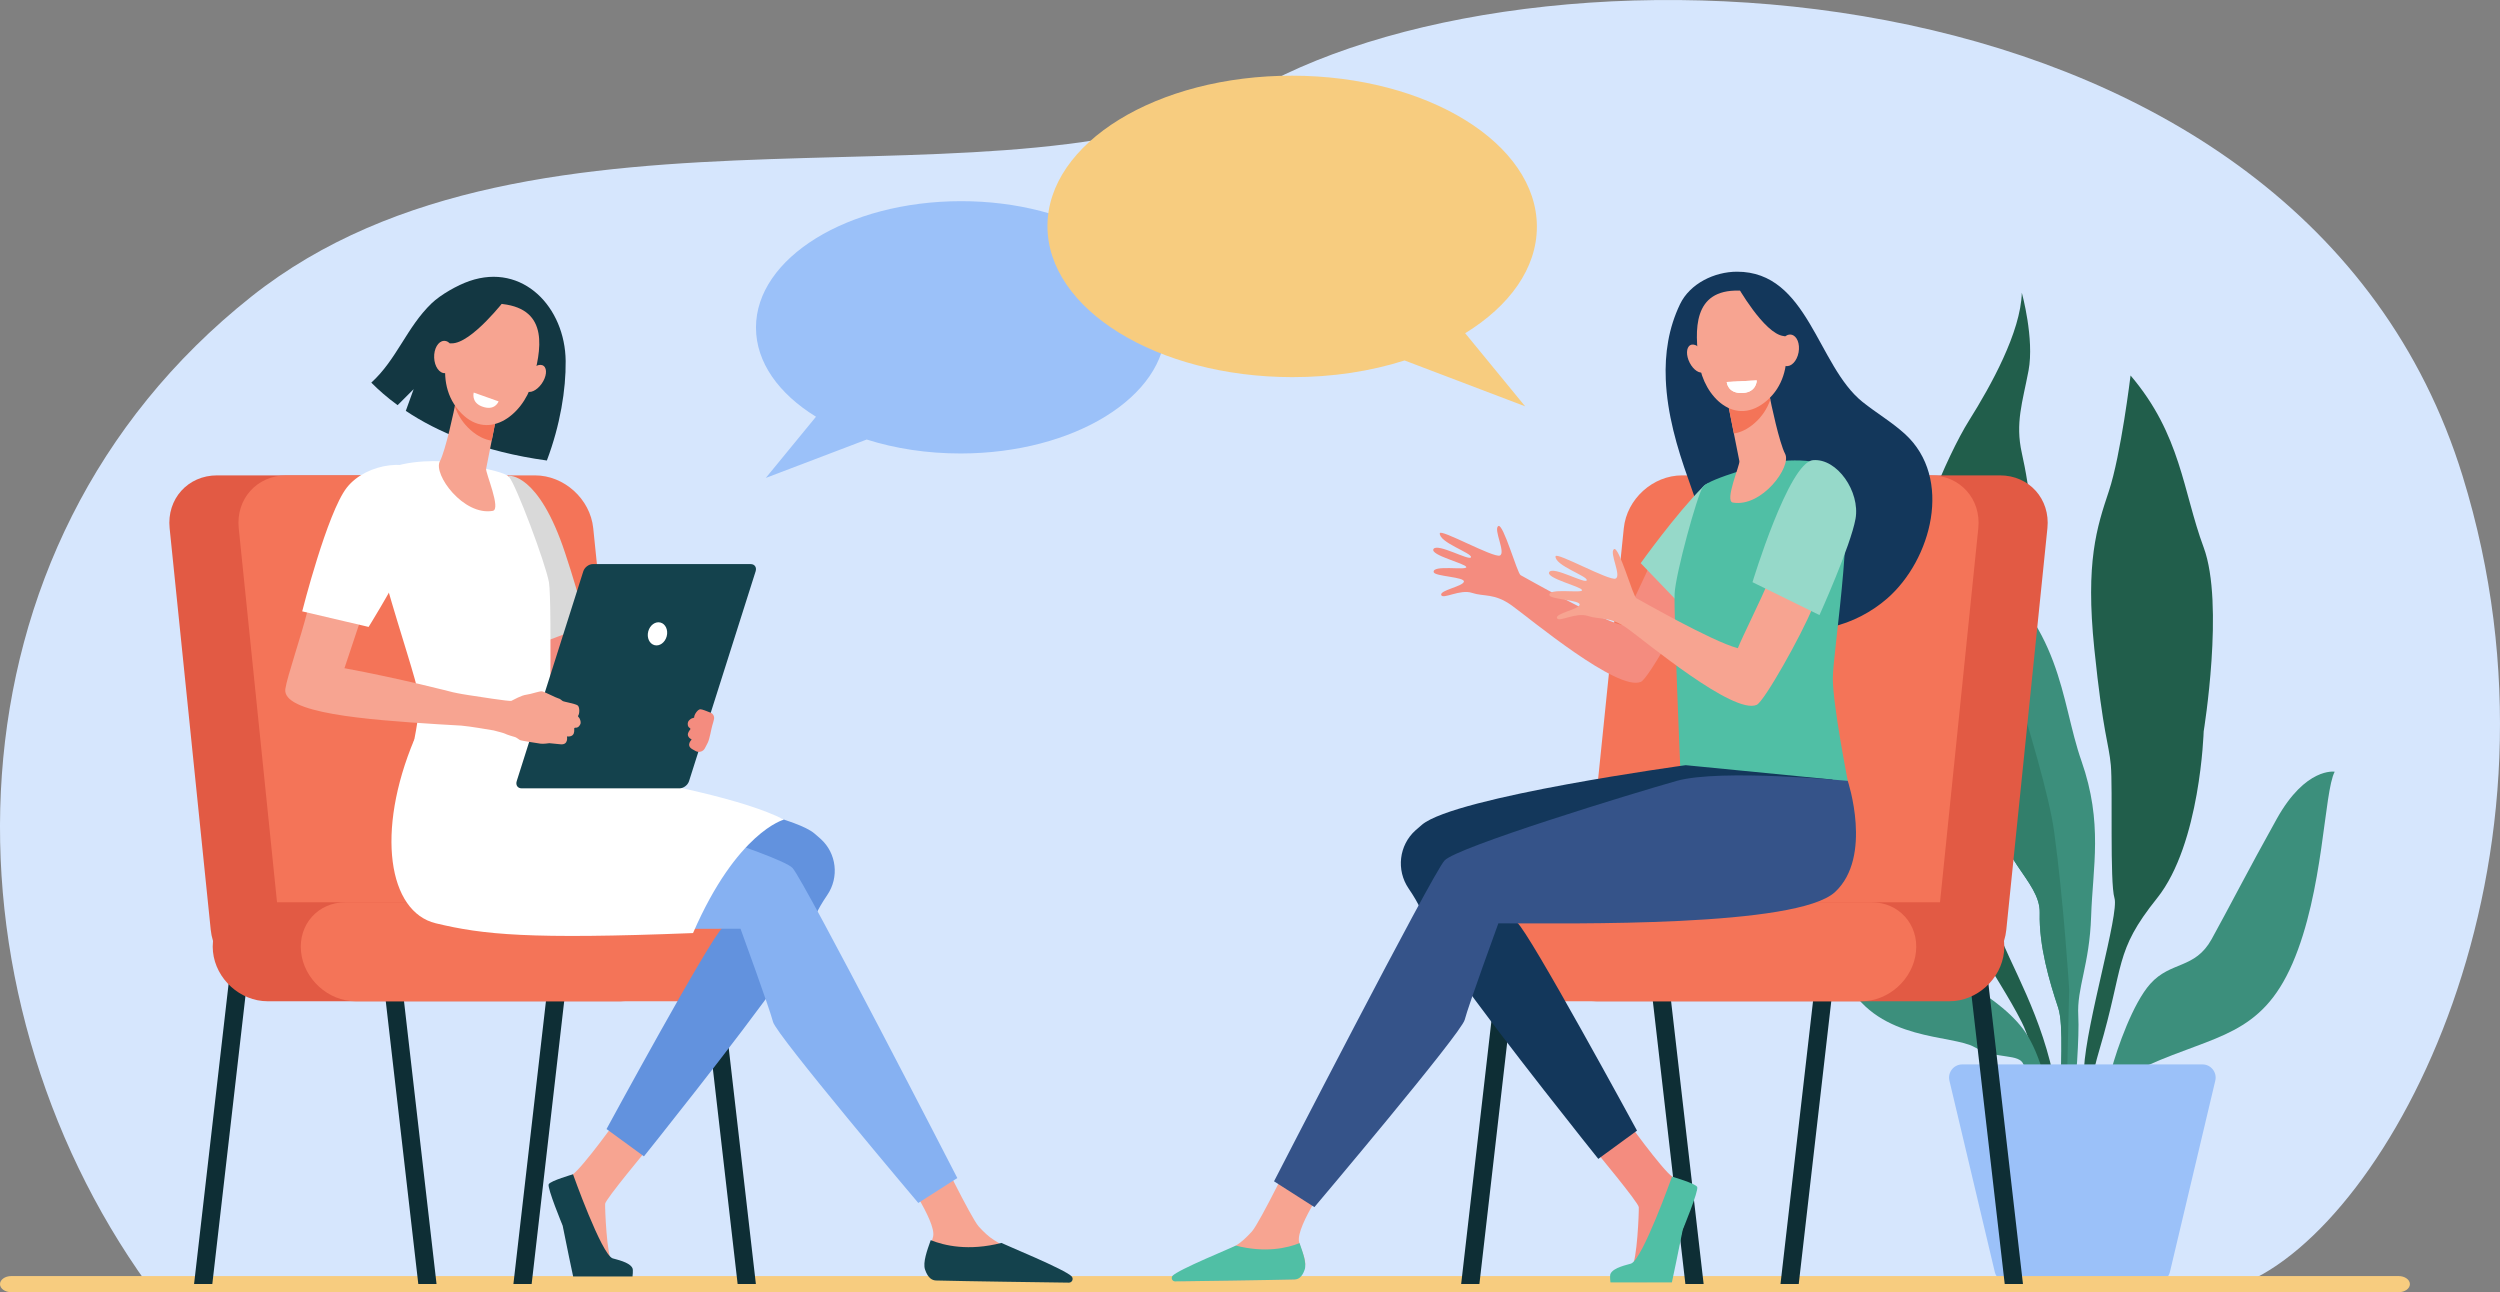 <?xml version="1.0" encoding="UTF-8"?> <svg xmlns="http://www.w3.org/2000/svg" xmlns:xlink="http://www.w3.org/1999/xlink" version="1.1" id="Capa_1" x="0px" y="0px" viewBox="0 0 603.387 311.879" style="enable-background:new 0 0 603.387 311.879;" xml:space="preserve"><rect x="0" y="0" width="603.387" height="311.879" fill="#808080" stroke="none"/> <style type="text/css"> .st0{fill:#D6E6FD;} .st1{fill:#215E4B;} .st2{fill:#3C8F7C;} .st3{fill:#327F6B;} .st4{fill:#9BC1F9;} .st5{fill:#F7CC7F;} .st6{fill:#0E2E35;} .st7{fill:#E25A44;} .st8{fill:#F47458;} .st9{fill:#F48C7F;} .st10{fill:#F7A491;} .st11{fill:#14424D;} .st12{fill:#6292DE;} .st13{fill:#86B1F2;} .st14{fill:#133742;} .st15{fill:#D9D9D9;} .st16{fill:#FFFFFF;} .st17{fill:#13375B;} .st18{fill:#96D9C9;} .st19{fill:#50BFA5;} .st20{fill:#355389;} </style> <g> <path class="st0" d="M35.578,309.932C-15.21,239.246-15.66,132.214,60.63,71.615c68.999-54.808,183.915-17.053,242.535-50.078 c71.01-40.005,252.322-32.445,291.177,93.296c28.881,93.465-17.532,180.921-53.2,195.098 C255.018,309.932,35.578,309.932,35.578,309.932z"></path> <g> <path class="st1" d="M502.203,269.147h1.423c0.469-4.792,1.391-10.086,3.032-15.624c6.206-20.944,3.491-23.654,13.963-36.746 c10.472-13.092,11.247-40.242,11.247-40.242s5.042-30.835,0-44.409c-5.042-13.575-5.43-27.15-17.647-41.5 c0,0-2.327,19.199-5.236,27.925c-2.909,8.727-5.671,17.066-3.514,38.01c2.157,20.944,3.497,22.689,3.99,28.119 c0.494,5.43-0.282,28.319,0.882,32.097c1.163,3.779-6.787,29.959-7.369,41.207C502.799,261.364,502.484,265.217,502.203,269.147z"></path> <path class="st2" d="M506.663,269.147c2.02-4.661,5.577-9.293,11.804-12.073c16.29-7.272,27.279-7.111,34.842-24.564 s7.563-41.306,10.181-46.252c0,0-6.981-1.163-13.963,11.345c-6.981,12.508-11.717,21.817-15.749,29.089 s-9.849,5.236-14.795,10.763c-4.145,4.632-7.971,15.408-9.425,20.876c-0.472,1.776-1.159,3.487-2.065,5.086 c-0.824,1.455-1.794,3.224-2.376,4.485c-0.129,0.281-0.258,0.708-0.384,1.245H506.663z"></path> <path class="st1" d="M460.698,186.425c-1.163,14.932,8.339,13.769,8.727,23.271c0.388,9.502,12.799,25.598,18.549,37.04 c2.99,5.951,4.095,15.049,4.466,22.411h4.62c-1.787-18.633-9.347-31.604-13.866-41.998c-5.818-13.381-6.691-19.49-1.745-29.962 c4.945-10.472-2.327-37.525,4.713-49.585c7.04-12.061,3.432-30.991,1.813-38.263c-1.619-7.272,0.165-12.217,1.619-19.884 c1.455-7.667-1.619-18.804-1.619-18.804c-0.262,9.502-7.495,22.495-12.731,30.834c-5.236,8.339-15.126,31.028-13.963,41.306 c1.164,10.278,0.582,11.054,0.582,11.054C458.177,167.614,461.861,171.493,460.698,186.425z"></path> <path class="st2" d="M488.417,257.013c0.594,1.783,2.499,6.335,4.242,12.134h2.833c-1.289-7.383-3.514-15.95-7.269-20.861 c-7.563-9.89-22.689-14.157-24.435-21.332c-1.745-7.175,0.194-28.701-10.86-40.725c0,0,1.552,13.386,0,16.971 c-1.551,3.585-14.738,20.263-6.981,34.226c7.757,13.963,25.21,12.217,30.64,15.32C482.017,255.85,487.447,254.104,488.417,257.013 z"></path> <path class="st2" d="M481.435,192.618c-0.194,14.351,11.054,19.781,10.86,27.732c-0.194,7.951,2.327,16.484,4.46,22.883 c1.351,4.051,0.603,15.329,0.364,25.915h3.121c0.786-7.779,1.647-19.001,1.363-23.975c-0.388-6.788,2.715-12.217,3.103-24.047 c0.388-11.83,2.909-22.496-2.327-37.428c-5.236-14.932-4.266-32.774-26.18-49.257c0,0-3.879,17.453-0.97,26.956 C478.138,170.898,481.629,178.267,481.435,192.618z"></path> <path class="st3" d="M481.435,192.618c-0.194,14.351,11.054,19.781,10.86,27.732c-0.194,7.951,2.327,16.484,4.46,22.883 c1.351,4.051,0.603,15.329,0.364,25.915h1.295c0.175-2.211,0.345-3.6,0.345-3.6l0.647-26.762c0,0-1.293-20.944-3.62-38.01 c-2.327-17.066-19.587-66.336-19.587-66.336s-3.879,17.453-0.97,26.956C478.138,170.898,481.629,178.267,481.435,192.618z"></path> <path class="st4" d="M503.635,256.901h-2.093h-27.943c-2.054,0-3.569,1.921-3.094,3.924l10.949,46.172 c0.341,1.436,1.621,2.45,3.094,2.45h16.994h2.093h16.994c1.473,0,2.753-1.014,3.094-2.45l10.949-46.172 c0.475-2.002-1.04-3.924-3.094-3.924H503.635z"></path> </g> <g> <g> <path class="st5" d="M2.729,307.984h576.181c1.507,0,2.729,0.872,2.729,1.947l0,0c0,1.076-1.222,1.948-2.729,1.948H2.729 c-1.507,0-2.729-0.872-2.729-1.948l0,0C0,308.856,1.222,307.984,2.729,307.984z"></path> </g> </g> <g> <g> <polygon class="st6" points="51.243,309.904 46.84,309.904 56.226,228.32 60.63,228.32 "></polygon> <polygon class="st6" points="100.959,309.904 105.362,309.904 95.975,228.32 91.572,228.32 "></polygon> <polygon class="st6" points="128.316,309.904 123.913,309.904 133.299,228.32 137.703,228.32 "></polygon> <polygon class="st6" points="178.031,309.904 182.435,309.904 173.048,228.32 168.645,228.32 "></polygon> <path class="st7" d="M124.984,237.186H64.917c-7.04,0-13.332-5.707-14.052-12.747l-9.926-96.958 c-0.721-7.04,4.402-12.747,11.442-12.747h60.067c7.04,0,13.332,5.707,14.052,12.747l9.927,96.958 C137.147,231.478,132.024,237.186,124.984,237.186z"></path> <path class="st8" d="M141.664,237.186H81.597c-7.04,0-13.332-5.707-14.052-12.747l-9.926-96.958 c-0.721-7.04,4.402-12.747,11.442-12.747h60.067c7.04,0,13.332,5.707,14.052,12.747l9.926,96.958 C153.827,231.478,148.704,237.186,141.664,237.186z"></path> <path class="st7" d="M149.713,241.657h-85.14c-6.597,0-12.493-5.348-13.169-11.945l0,0c-0.675-6.598,4.125-11.946,10.723-11.946 h85.14c6.597,0,12.493,5.348,13.169,11.946l0,0C161.111,236.308,156.31,241.657,149.713,241.657z"></path> <path class="st8" d="M170.968,241.657h-85.14c-6.597,0-12.493-5.348-13.169-11.945l0,0c-0.675-6.598,4.125-11.946,10.723-11.946 h85.14c6.597,0,12.493,5.348,13.169,11.946l0,0C182.366,236.308,177.565,241.657,170.968,241.657z"></path> </g> <g> <path class="st9" d="M139.257,148.665l5.6,15.515c0,0-13.882,3.5-14.232,3.616c-0.35,0.117-3.383-15.282-3.383-15.282 L139.257,148.665z"></path> <g> <g> <path class="st10" d="M156.359,277.19c0,0-10.238,12.276-10.305,13.344c-0.068,1.068,0.407,12.726,1.624,13.794 c1.217,1.068,4.794,1.826,3.644,3.027c-0.869,0.908-7.555,0.714-11.986,0.47c-1.294-0.071-2.916-10.392-3.428-11.909 c-0.744-2.203-2.554-7.165-1.877-8.701c0.33-0.748,1.906-2.286,4.128-3.721c2.337-1.51,11.276-13.948,11.276-13.948 L156.359,277.19z"></path> <path class="st11" d="M138.304,283.421c0,0,6.875,19.356,9.565,20.29c0.714,0.248,4.143,0.877,4.79,2.394 c0.195,0.457,0,1.982,0,1.982H138.33c0,0-1.812-8.528-2.529-12.275c0,0-3.793-9.155-3.372-9.987 C132.851,284.993,138.304,283.421,138.304,283.421z"></path> <path class="st10" d="M217.6,282.891c0,0,8.36,11.77,7.625,15.493c-0.394,1.994-2.147,4.603-1.141,6.48 c1.006,1.877,2.156,2.346,2.156,2.346l26.079,0.419c1.421,0.023,0.482-0.889-0.664-1.73c-1.875-1.376-3.388-2.285-9.377-5.176 c-0.39-0.189-1.812-1.091-2.325-1.404c-1.3-0.792-2.606-2.04-3.731-3.289c-1.873-2.08-10.107-19.035-10.107-19.035 L217.6,282.891z"></path> <path class="st12" d="M187.359,210.28c0,0-10.352,11.815-12.992,13.687c-2.64,1.872-27.979,48.532-27.979,48.532l9.027,6.591 c0,0,22.646-28.237,33.282-43.341c8.993-12.771,5.68-11.961,10.968-19.734c2.911-4.28,2.251-10.067-1.588-13.538 c-0.478-0.432-0.997-0.883-1.56-1.353c-7.828-6.524-61.484-13.867-61.484-13.867l-34.319,3.361c0,0,28.04,19.663,29.086,20.186 c1.047,0.523,38.722,6.018,39.507,6.018C170.092,216.821,187.359,210.28,187.359,210.28z"></path> <path class="st13" d="M97.227,190.919c0,0-5.887,17.66,2.943,25.902c8.83,8.241,61.288,7.326,78.555,7.326 c0,0,7.064,19.361,7.849,22.501c0.785,3.139,35.059,43.693,35.059,43.693l9.419-6.018c0,0-36.89-71.688-39.768-74.827 c-2.878-3.14-43.954-15.698-54.158-18.576C126.922,188.041,97.227,190.919,97.227,190.919z"></path> <path class="st14" d="M136.526,87.141c-0.128-12.98-10.309-23.759-23.21-19.319c-2.901,0.999-6.963,3.287-9.174,5.415 c-5.975,5.754-8.412,13.569-14.527,19.111c1.706,1.727,3.804,3.582,6.352,5.44l3.867-3.863l-1.892,5.241 c7.514,5.017,18.452,9.835,34.048,11.979C135.213,102.603,136.594,94.065,136.526,87.141z"></path> <path class="st15" d="M136.409,133.516c-6.431-19.509-13.623-18.678-13.623-18.678l5.562,41.015 c3.971-1.086,9.142-3.503,13.11-4.623C140.142,145.063,137.993,138.321,136.409,133.516z"></path> <path class="st16" d="M106.327,111.336c0,0-11.849-0.757-16.537,4.364c-4.688,5.121,10.399,45.631,11.251,52.149 c0.852,6.517-4.345,23.848-4.345,23.848s27.835,5.614,35.79,0.337c0,0,0.853-46.868,0-51.524 c-0.852-4.656-7.955-23.589-9.66-25.451C121.122,113.198,106.327,111.336,106.327,111.336z"></path> <path class="st16" d="M109.779,181.473c-2.863-1.632-9.778-3.012-9.778-3.012c-9.369,22.315-6.265,41.628,5.171,44.378 c11.436,2.75,22.486,3.915,62.096,2.362c10.597-24.425,21.942-27.383,21.942-27.383 C170.628,188.241,109.779,181.473,109.779,181.473z"></path> <path class="st10" d="M110.272,95.467c0,0-0.061,0.35-0.171,0.945c-0.528,2.855-2.563,12.327-3.937,14.931 c-1.661,3.147,5.686,13.183,12.758,11.958c2.105-0.365-1.779-9.222-1.593-10.16c0.357-1.796,0.842-4.246,1.338-6.758 c0.28-1.417,0.563-2.854,0.829-4.204c0.756-3.838,1.373-6.977,1.373-6.977L110.272,95.467z"></path> <path class="st8" d="M110.1,96.412c0.11-0.595,0.171-0.945,0.171-0.945l10.597-0.265c0,0-0.617,3.139-1.373,6.977 c-0.265,1.343-0.546,2.771-0.825,4.181c-1.636-0.241-3.345-1.038-5.059-2.542c-1.869-1.639-3.093-3.609-3.832-5.713 C109.91,97.433,110.019,96.855,110.1,96.412z"></path> <path class="st10" d="M121.316,73.383c0,0-4.862-1.281-8.537,2.292c-3.675,3.573-8.796,15.518-2.066,23.376 c6.73,7.858,15.433,1.302,17.723-6.642C130.726,84.464,132.573,74.698,121.316,73.383z"></path> <path class="st10" d="M130.731,92.615c-1.175,1.659-2.86,2.429-3.762,1.72c-0.903-0.708-0.681-2.627,0.494-4.286 c1.176-1.659,2.86-2.429,3.763-1.721C132.128,89.038,131.906,90.957,130.731,92.615z"></path> <path class="st14" d="M122.059,72.134c0,0-8.298,10.867-13.102,10.736c-4.803-0.131-6.324,6.057-6.324,6.057 s3.763-14.223,8.841-16.342C116.552,70.467,122.059,72.134,122.059,72.134z"></path> <path class="st11" d="M181.182,136.147h-38.103c-0.964,0-1.993,0.781-2.299,1.745l-16.067,50.635 c-0.306,0.964,0.228,1.746,1.192,1.746h38.102c0.964,0,1.994-0.782,2.299-1.746l16.067-50.635 C182.679,136.928,182.145,136.147,181.182,136.147z"></path> <path class="st10" d="M109.771,86.017c0.084,2.153-0.965,3.966-2.342,4.05c-1.377,0.084-2.561-1.594-2.645-3.747 c-0.084-2.153,0.965-3.966,2.342-4.05C108.503,82.186,109.687,83.863,109.771,86.017z"></path> <path class="st10" d="M139.715,173.166c-0.251-0.231-0.206-0.382-0.206-0.382c0.394-0.425,0.446-2.114-0.082-2.526 c-0.528-0.412-3.38-0.883-3.631-1.069c-0.25-0.186-0.675-0.58-1.087-0.653c-0.411-0.073-3.293-1.575-3.876-1.679 c-0.583-0.103-2.595,0.671-3.788,0.813c-1.192,0.142-3.082,1.221-3.623,1.479c-0.404,0.192-8.237-1.068-10.261-1.368 c-2.196-0.326-3.88-0.711-3.88-0.711s-12.751-3.325-26.148-5.795l3.622-10.856l-12.575-2.864 c-1.55,6.213-4.886,15.755-5.313,18.722c-0.84,5.836,19.204,7.421,36.975,8.534h0.001c1.954,0.122,3.798,0.228,5.482,0.318 c2.283,0.21,6.074,0.87,7.825,1.163l0,0c1.088,0.278,2.579,0.674,2.757,0.794c0.285,0.192,2.265,0.791,2.437,0.822 c0.171,0.03,0.83,0.501,1.115,0.693c0.284,0.192,4.321,0.767,4.973,0.883c0.652,0.116,2.143-0.115,2.143-0.115l2.711,0.27 c1.991,0.197,1.548-1.892,1.548-1.892c0.939,0.087,1.445-0.221,1.644-0.743c0.199-0.522,0.072-1.154,0.116-1.253 c0.044-0.098,0.341-0.125,0.341-0.125c0.596,0.08,1.084-0.577,1.187-1.009C140.224,174.184,139.966,173.396,139.715,173.166z"></path> <path class="st16" d="M72.937,147.553c0,0,6.033-23.841,10.777-29.879c4.745-6.038,16.138-7.569,20.207-2.124 c4.07,5.445-14.956,35.76-14.956,35.76L72.937,147.553z"></path> <path class="st16" d="M156.455,152.398c-0.395,1.509,0.283,2.993,1.514,3.316c1.231,0.322,2.55-0.639,2.945-2.148 c0.395-1.508-0.283-2.993-1.514-3.315C158.168,149.928,156.85,150.889,156.455,152.398z"></path> <path class="st11" d="M241.694,299.986c-7.923,2.029-13.78,0.649-17.056-0.669c-0.845,2.39-1.965,5.388-1.371,7.117 c0.727,2.116,1.763,2.595,2.678,2.619c7.237,0.189,26.51,0.448,32.028,0.52c0.771,0.01,1.196-0.889,0.7-1.479 C257.304,306.462,242.284,300.346,241.694,299.986z"></path> </g> <path class="st16" d="M120.341,96.876l-6.005-2.132c0,0-0.671,2.33,1.942,3.344C119.465,99.324,120.341,96.876,120.341,96.876z"></path> <path class="st9" d="M170.818,179.267c0.475-0.942,0.847-3.367,1.102-4.19c0.128-0.413,0.291-0.973,0.406-1.494 c0.147-0.664-0.215-1.335-0.846-1.586c-0.871-0.348-2.06-0.837-2.474-0.814c-0.642,0.034-1.527,1.392-1.45,1.942 c0,0-0.048,0.143-0.372,0.187c-0.324,0.043-0.959,0.522-1.115,0.919c-0.156,0.397-0.132,1.181,0.38,1.446 c0,0,0.218,0.184,0.199,0.285c-0.019,0.102-0.466,0.53-0.596,1.05c-0.13,0.519,0.099,1.039,0.886,1.486 c0,0-1.495,1.4,0.18,2.337l0.769,0.43c0.798,0.446,1.806,0.149,2.234-0.658C170.379,180.118,170.641,179.618,170.818,179.267z"></path> </g> </g> </g> <g> <path class="st4" d="M231.884,48.553c-27.301,0.036-49.43,13.697-49.425,30.513c0.002,8.408,5.538,16.013,14.485,21.511 l-12.113,14.769l24.352-9.265c6.803,2.163,14.528,3.379,22.719,3.369c27.301-0.036,49.43-13.697,49.425-30.513 C281.322,62.12,259.186,48.517,231.884,48.553z"></path> <polygon class="st6" points="483.849,309.904 488.252,309.904 478.865,228.32 474.462,228.32 "></polygon> <polygon class="st6" points="434.133,309.904 429.73,309.904 439.117,228.32 443.52,228.32 "></polygon> <polygon class="st6" points="406.776,309.904 411.18,309.904 401.793,228.32 397.389,228.32 "></polygon> <polygon class="st6" points="357.061,309.904 352.657,309.904 362.044,228.32 366.447,228.32 "></polygon> <path class="st7" d="M410.108,237.186h60.067c7.04,0,13.331-5.707,14.052-12.747l9.926-96.958 c0.721-7.04-4.402-12.747-11.442-12.747h-60.067c-7.04,0-13.332,5.707-14.052,12.747l-9.926,96.958 C397.945,231.478,403.068,237.186,410.108,237.186z"></path> <path class="st8" d="M393.428,237.186h60.067c7.04,0,13.332-5.707,14.052-12.747l9.926-96.958 c0.721-7.04-4.402-12.747-11.442-12.747h-60.067c-7.04,0-13.331,5.707-14.052,12.747l-9.927,96.958 C381.265,231.478,386.388,237.186,393.428,237.186z"></path> <path class="st7" d="M385.379,241.657h85.14c6.597,0,12.493-5.348,13.169-11.945l0,0c0.675-6.598-4.125-11.946-10.723-11.946 h-85.14c-6.597,0-12.493,5.348-13.169,11.946l0,0C373.981,236.308,378.782,241.657,385.379,241.657z"></path> <path class="st8" d="M364.124,241.657h85.14c6.597,0,12.493-5.348,13.169-11.945l0,0c0.676-6.598-4.125-11.946-10.723-11.946 h-85.14c-6.598,0-12.493,5.348-13.169,11.946l0,0C352.726,236.308,357.527,241.657,364.124,241.657z"></path> <path class="st9" d="M347.843,143.607c-0.396-1.146,5.175-2.051,5.475-3.208c0.3-1.157-7.024-1.273-7.283-2.291 c-0.477-1.875,8.03-0.367,7.865-1.243c-0.164-0.877-8.86-2.865-7.914-4.366c0.946-1.5,8.801,3.002,9.044,1.983 c0.242-1.02-7.682-3.53-7.532-5.767c0.08-1.195,12.999,6.008,14.502,5.363c1.504-0.645-1.592-6.275-0.395-7.105 c1.198-0.83,4.586,11.437,5.409,11.849c0.821,0.411,18.275,10.453,24.491,12.061c0.763-2.081,6.231-13.112,6.904-15.08 c3.482,2.497,7.53,3.053,11.125,5.331c-2.633,6.533-11.658,22.607-13.479,23.422c-5.546,2.483-26.9-15.354-31.164-18.409 c-4.268-3.058-6.72-2.08-9.61-3.051C352.391,142.127,348.239,144.753,347.843,143.607z"></path> <path class="st17" d="M402.043,91.583c-0.258-6.229,0.659-12.38,3.446-18.179c2.398-4.989,8.33-7.82,13.741-7.828 c17.18-0.022,19.364,22.676,30.3,31.432c3.341,2.675,7.077,4.854,10.238,7.739c11.676,10.654,6.416,30.374-4.304,39.714 c-7.44,6.481-19.132,10.164-28.302,5.097c-4.786-2.645-8.42-7.041-11.008-11.858c-3.674-6.836-6.042-14.724-8.655-22.011 C404.717,107.936,402.387,99.862,402.043,91.583z"></path> <path class="st18" d="M408.468,148.914c0,0,12.83-13.156,16.132-18.871c3.302-5.716-2.248-1.995-7.917-3.499 c-2.147-0.569-1.604-13.15-5.662-9.06c-6.658,6.709-15.029,18.44-15.029,18.44L408.468,148.914z"></path> <path class="st19" d="M426.71,111.712c0,0,11.515-2.273,16.769,2.117s-1.126,43.421-1.12,49.891 c0.005,6.471,3.608,24.751,3.608,24.751s-34.899,6.108-40.443-3.605c0,0-1.577-37.006-1.342-41.659 c0.235-4.654,5.409-23.685,6.839-25.723C412.451,115.445,426.71,111.712,426.71,111.712z"></path> <path class="st10" d="M426.782,93.901c0,0,0.061,0.344,0.169,0.93c0.522,2.81,2.533,12.133,3.892,14.696 c1.642,3.097-5.621,12.976-12.611,11.77c-2.081-0.359,1.759-9.077,1.574-10c-0.353-1.768-0.832-4.179-1.323-6.652 c-0.276-1.395-0.557-2.809-0.82-4.138c-0.747-3.777-1.357-6.867-1.357-6.867L426.782,93.901z"></path> <path class="st8" d="M426.951,94.831c-0.109-0.586-0.169-0.93-0.169-0.93l-10.475-0.261c0,0,0.61,3.09,1.357,6.867 c0.262,1.322,0.54,2.728,0.815,4.115c1.617-0.238,3.307-1.022,5.001-2.502c1.847-1.614,3.058-3.553,3.789-5.623 C427.14,95.836,427.033,95.267,426.951,94.831z"></path> <path class="st10" d="M419.732,70.139c0,0,4.937-0.569,8.032,3.425c3.095,3.995,6.43,16.348-1.258,23.064 c-7.688,6.716-15.284-0.886-16.41-8.947C408.97,79.621,408.532,69.848,419.732,70.139z"></path> <path class="st10" d="M407.822,87.563c0.918,1.78,2.458,2.766,3.44,2.202c0.982-0.564,1.035-2.465,0.117-4.245 c-0.917-1.78-2.458-2.766-3.44-2.202C406.957,83.882,406.904,85.782,407.822,87.563z"></path> <path class="st17" d="M419.18,68.818c0,0,6.596,11.747,11.315,12.29c4.719,0.543,5.338,6.785,5.338,6.785 s-1.687-14.383-6.358-17.157C424.802,67.963,419.18,68.818,419.18,68.818z"></path> <path class="st10" d="M429.257,84.06c-0.384,2.086,0.388,3.999,1.724,4.273c1.336,0.274,2.73-1.195,3.114-3.282 c0.384-2.086-0.388-3.999-1.724-4.273S429.641,81.974,429.257,84.06z"></path> <g> <path class="st9" d="M384.865,277.538c0,0,10.593,12.702,10.663,13.807c0.07,1.105-0.421,13.167-1.681,14.273 c-1.26,1.105-4.961,1.889-3.771,3.132c0.899,0.94,7.818,0.739,12.403,0.487c1.338-0.074,3.017-10.753,3.547-12.322 c0.77-2.279,2.642-7.414,1.942-9.003c-0.341-0.774-1.973-2.365-4.272-3.85c-2.419-1.562-11.668-14.432-11.668-14.432 L384.865,277.538z"></path> <path class="st19" d="M403.546,283.986c0,0-7.113,20.028-9.897,20.995c-0.739,0.257-4.287,0.908-4.956,2.477 c-0.202,0.473,0,2.051,0,2.051h14.826c0,0,1.875-8.824,2.616-12.701c0,0,3.925-9.473,3.489-10.334 C409.188,285.612,403.546,283.986,403.546,283.986z"></path> <path class="st10" d="M321.413,283.638c0,0-8.651,12.179-7.89,16.032c0.408,2.063,2.222,4.763,1.181,6.705 c-1.041,1.942-2.231,2.427-2.231,2.427l-26.985,0.434c-1.47,0.023-0.499-0.92,0.687-1.79c1.94-1.424,3.505-2.365,9.702-5.356 c0.404-0.195,1.875-1.129,2.406-1.452c1.346-0.82,2.697-2.11,3.86-3.403c1.938-2.153,10.458-19.696,10.458-19.696 L321.413,283.638z"></path> <path class="st19" d="M298.287,300.634c7.137,1.828,12.412,0.585,15.363-0.602c0.761,2.153,1.77,4.853,1.235,6.41 c-0.655,1.907-1.588,2.338-2.412,2.359c-6.519,0.171-23.878,0.403-28.848,0.468c-0.694,0.009-1.077-0.8-0.631-1.332 C284.226,306.468,297.755,300.959,298.287,300.634z"></path> <path class="st17" d="M352.703,208.504c0,0,10.712,12.226,13.444,14.162c2.732,1.936,28.951,50.217,28.951,50.217l-9.34,6.82 c0,0-23.433-29.218-34.438-44.846c-9.305-13.214-5.877-12.376-11.349-20.42c-3.013-4.428-2.329-10.416,1.643-14.009 c0.494-0.447,1.031-0.913,1.615-1.4c8.1-6.751,63.619-14.348,63.619-14.348l35.511,3.478c0,0-29.014,20.346-30.097,20.887 c-1.083,0.541-40.067,6.227-40.879,6.227S352.703,208.504,352.703,208.504z"></path> <path class="st20" d="M445.966,188.471c0,0,6.091,18.273-3.046,26.801c-9.137,8.528-63.416,7.58-81.284,7.58 c0,0-7.31,20.033-8.122,23.282c-0.812,3.249-36.277,45.21-36.277,45.21l-9.746-6.227c0,0,38.172-74.177,41.15-77.426 c2.978-3.249,45.481-16.243,56.039-19.221C415.24,185.493,445.966,188.471,445.966,188.471z"></path> </g> <path class="st16" d="M416.761,92.19l7.243-0.375c0,0-0.024,2.76-3.205,3.017C416.921,95.145,416.761,92.19,416.761,92.19z"></path> <path class="st16" d="M416.761,92.19l7.243-0.375c0,0-0.024,2.76-3.205,3.017C416.921,95.145,416.761,92.19,416.761,92.19z"></path> <path class="st10" d="M375.779,149.17c-0.396-1.146,5.174-2.051,5.475-3.208c0.3-1.157-7.024-1.273-7.283-2.291 c-0.477-1.875,8.03-0.367,7.865-1.243c-0.165-0.877-8.86-2.865-7.914-4.366c0.946-1.5,8.801,3.002,9.043,1.983 c0.242-1.02-7.682-3.53-7.532-5.767c0.08-1.195,12.999,6.008,14.502,5.363c1.504-0.645-1.593-6.275-0.395-7.105 c1.198-0.83,4.586,11.438,5.409,11.849c0.821,0.411,18.275,10.453,24.491,12.061c0.763-2.081,6.231-13.112,6.904-15.08 c3.483,2.497,7.53,3.053,11.125,5.331c-2.633,6.533-11.658,22.607-13.479,23.422c-5.546,2.483-26.9-15.354-31.164-18.409 c-4.268-3.058-6.72-2.08-9.61-3.051C380.327,147.689,376.174,150.316,375.779,149.17z"></path> <path class="st18" d="M439.139,148.453c0,0,7.556-16.751,8.703-23.251c1.148-6.5-4.429-14.661-10.271-14.135 c-5.841,0.526-14.599,29.447-14.599,29.447L439.139,148.453z"></path> <path class="st5" d="M311.882,18.267c32.619,0.043,59.058,16.365,59.052,36.457c-0.003,10.046-6.616,19.132-17.306,25.701 L368.1,98.069L339.005,87c-8.128,2.584-17.358,4.038-27.144,4.025c-32.619-0.043-59.058-16.365-59.052-36.457 C252.815,34.476,279.263,18.224,311.882,18.267z"></path> </g> </g> </svg> 